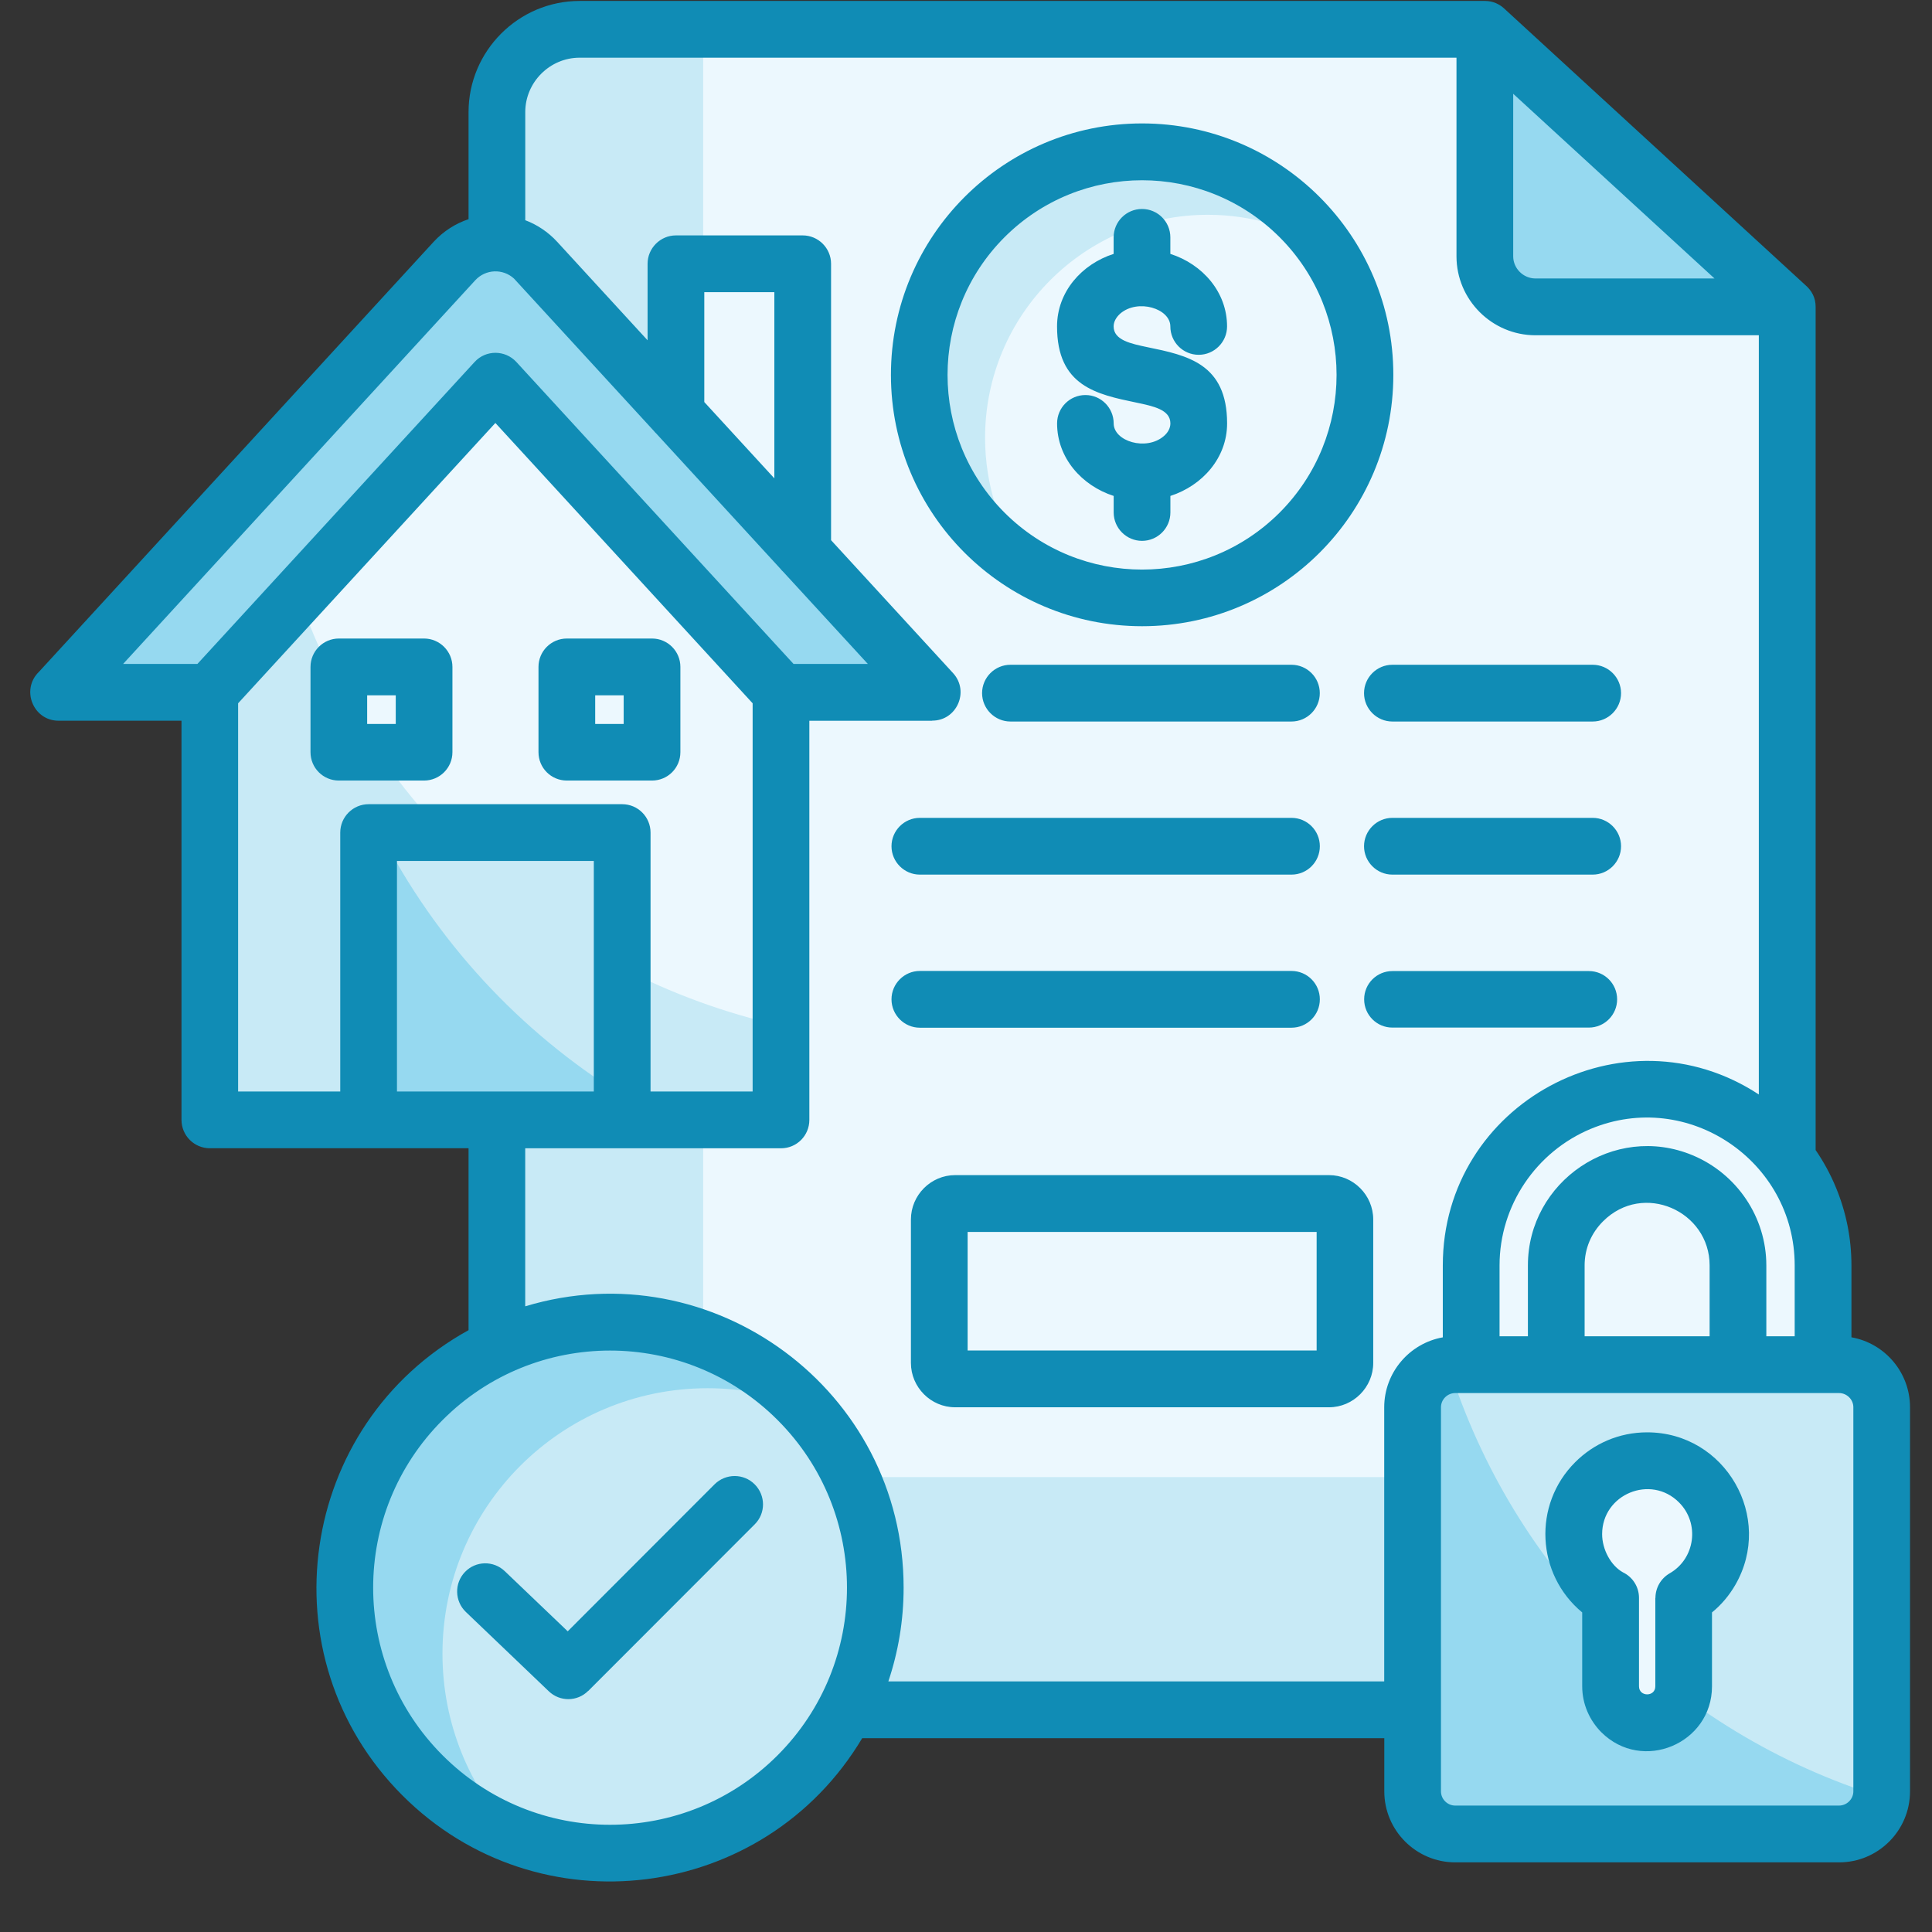 <svg xmlns="http://www.w3.org/2000/svg" xmlns:xlink="http://www.w3.org/1999/xlink" width="500" zoomAndPan="magnify" viewBox="0 0 375 375" height="500" preserveAspectRatio="xMidYMid meet" version="1.0"><rect x="0" y="0" width="375" height="375" fill="#333333" stroke="none"/><defs><clipPath id="dfc7bfc92f"><path d="M 5 0 L 370.734 0 L 370.734 366 L 5 366 Z M 5 0 " clip-rule="nonzero"/></clipPath></defs><path fill="#c8eaf6" d="M 112.5 331.863 L 330.852 331.863 C 339.684 331.863 346.898 324.641 346.898 315.805 L 346.898 59.566 L 288.23 5.691 L 112.5 5.691 C 103.668 5.691 96.449 12.918 96.449 21.754 L 96.449 315.805 C 96.449 324.641 103.668 331.863 112.5 331.863 Z M 112.5 331.863 " fill-opacity="1" fill-rule="evenodd"/><path fill="#ecf8fe" d="M 346.898 286.695 L 346.898 59.566 L 288.23 5.691 L 136.484 5.691 L 136.484 270.633 C 136.484 279.469 143.703 286.695 152.531 286.695 Z M 346.898 286.695 " fill-opacity="1" fill-rule="evenodd"/><path fill="#96d9f0" d="M 346.898 59.566 L 288.23 5.691 L 288.23 49.73 C 288.23 55.152 292.645 59.566 298.035 59.566 Z M 346.898 59.566 " fill-opacity="1" fill-rule="evenodd"/><path fill="#c8eaf6" d="M 221.676 29.473 C 245.574 29.473 264.941 48.855 264.941 72.77 C 264.941 96.664 245.574 116.047 221.676 116.047 C 197.777 116.047 178.434 96.664 178.434 72.77 C 178.434 48.855 197.777 29.473 221.676 29.473 Z M 221.676 29.473 " fill-opacity="1" fill-rule="evenodd"/><path fill="#ecf8fe" d="M 257.336 48.25 C 262.125 55.207 264.941 63.668 264.941 72.762 C 264.941 96.656 245.574 116.039 221.676 116.039 C 213.27 116.039 205.445 113.652 198.809 109.496 C 194.02 102.543 191.203 94.082 191.203 84.984 C 191.203 61.07 210.57 41.688 234.469 41.688 C 242.852 41.695 250.699 44.102 257.336 48.25 Z M 257.336 48.25 " fill-opacity="1" fill-rule="evenodd"/><path fill="#96d9f0" d="M 118.406 256.625 C 146.848 256.625 169.895 279.691 169.895 308.156 C 169.895 336.617 146.848 359.684 118.406 359.684 C 89.988 359.684 66.938 336.617 66.938 308.156 C 66.938 279.691 89.988 256.625 118.406 256.625 Z M 118.406 256.625 " fill-opacity="1" fill-rule="evenodd"/><path fill="#c8eaf6" d="M 155.984 272.93 C 164.609 282.145 169.895 294.523 169.895 308.156 C 169.895 336.617 146.848 359.684 118.406 359.684 C 111.855 359.684 105.562 358.457 99.793 356.207 C 91.168 346.988 85.883 334.613 85.883 320.98 C 85.883 292.52 108.93 269.453 137.348 269.453 C 143.93 269.453 150.211 270.703 155.984 272.93 Z M 155.984 272.93 " fill-opacity="1" fill-rule="evenodd"/><path fill="#ecf8fe" d="M 185.41 233.598 L 257.965 233.598 C 259.656 233.598 261.062 234.984 261.062 236.676 L 261.062 264.535 C 261.062 266.227 259.656 267.633 257.965 267.633 L 185.41 267.633 C 183.695 267.633 182.312 266.227 182.312 264.535 L 182.312 236.676 C 182.312 234.984 183.695 233.598 185.41 233.598 Z M 185.41 233.598 " fill-opacity="1" fill-rule="evenodd"/><path fill="#ecf8fe" d="M 337.34 264.855 L 337.34 245.609 C 337.34 240.77 335.355 236.355 332.164 233.16 C 328.957 229.949 324.543 227.965 319.699 227.965 C 314.855 227.965 310.453 229.949 307.262 233.16 C 304.051 236.344 302.07 240.77 302.07 245.609 L 302.07 264.855 L 285.559 264.855 L 285.559 245.609 C 285.559 236.195 289.395 227.648 295.59 221.473 C 301.766 215.27 310.328 211.43 319.707 211.43 C 329.113 211.43 337.652 215.27 343.824 221.473 C 350.023 227.648 353.859 236.195 353.859 245.609 L 353.859 264.855 Z M 337.34 264.855 " fill-opacity="1" fill-rule="nonzero"/><path fill="#96d9f0" d="M 282.461 264.855 L 356.949 264.855 C 361.496 264.855 365.238 268.578 365.238 273.152 L 365.238 347.699 C 365.238 352.246 361.496 355.977 356.949 355.977 L 282.461 355.977 C 277.914 355.977 274.188 352.254 274.188 347.699 L 274.188 273.152 C 274.188 268.578 277.914 264.855 282.461 264.855 Z M 282.461 264.855 " fill-opacity="1" fill-rule="evenodd"/><path fill="#c8eaf6" d="M 282.461 264.855 L 356.949 264.855 C 361.496 264.855 365.238 268.578 365.238 273.152 L 365.238 347.699 C 365.238 348.051 365.191 348.414 365.152 348.77 C 325.207 336.391 293.641 304.887 281.137 264.961 C 281.57 264.902 282.012 264.855 282.461 264.855 Z M 282.461 264.855 " fill-opacity="1" fill-rule="evenodd"/><path fill="#ecf8fe" d="M 319.707 283.523 C 327.578 283.523 333.949 289.906 333.949 297.773 C 333.949 303.062 331.07 307.684 326.793 310.129 L 326.793 327.285 C 326.793 331.188 323.609 334.375 319.707 334.375 C 315.809 334.375 312.625 331.188 312.625 327.285 L 312.625 310.129 C 308.348 307.676 305.469 303.055 305.469 297.773 C 305.461 289.906 311.836 283.523 319.707 283.523 Z M 319.707 283.523 " fill-opacity="1" fill-rule="evenodd"/><path fill="#c8eaf6" d="M 151.598 134.359 L 151.598 217.363 L 40.746 217.363 L 40.746 134.359 L 96.16 73.953 Z M 151.598 134.359 " fill-opacity="1" fill-rule="evenodd"/><path fill="#ecf8fe" d="M 151.598 134.359 L 151.598 199.09 C 107.883 189.301 72.539 157.336 57.957 115.598 L 96.168 73.953 Z M 151.598 134.359 " fill-opacity="1" fill-rule="evenodd"/><path fill="#96d9f0" d="M 11.391 134.383 L 88.227 50.664 C 92.258 46.273 99.102 45.984 103.496 50.02 C 103.715 50.227 103.922 50.445 104.117 50.664 L 180.949 134.383 L 151.621 134.383 L 96.16 73.953 L 40.723 134.383 Z M 11.391 134.383 " fill-opacity="1" fill-rule="nonzero"/><path fill="#ecf8fe" d="M 65.773 129.453 L 82.312 129.453 L 82.312 146.004 L 65.773 146.004 Z M 65.773 129.453 " fill-opacity="1" fill-rule="evenodd"/><path fill="#ecf8fe" d="M 110.023 129.453 L 126.559 129.453 L 126.559 146.004 L 110.023 146.004 Z M 110.023 129.453 " fill-opacity="1" fill-rule="evenodd"/><path fill="#96d9f0" d="M 71.57 161.594 L 120.766 161.594 L 120.766 217.363 L 71.57 217.363 Z M 71.57 161.594 " fill-opacity="1" fill-rule="evenodd"/><path fill="#c8eaf6" d="M 120.766 212.586 L 120.766 161.594 L 73.82 161.594 C 84.547 182.59 100.84 200.234 120.766 212.586 Z M 120.766 212.586 " fill-opacity="1" fill-rule="evenodd"/><path fill="#ecf8fe" d="M 155.812 106.965 L 155.812 51.199 L 131.199 51.199 L 131.199 80.152 Z M 155.812 106.965 " fill-opacity="1" fill-rule="evenodd"/><g clip-path="url(#dfc7bfc92f)"><path fill="#108cb5" d="M 178.543 199.477 C 175.516 199.477 173.039 197 173.039 193.969 C 173.039 190.938 175.516 188.461 178.543 188.461 L 250.676 188.461 C 253.727 188.461 256.18 190.938 256.18 193.969 C 256.18 197 253.727 199.477 250.676 199.477 Z M 270.262 199.453 C 267.234 199.453 264.781 197 264.781 193.969 C 264.781 190.938 267.234 188.484 270.262 188.484 L 308.402 188.484 C 311.43 188.484 313.883 190.938 313.883 193.969 C 313.883 196.984 311.43 199.453 308.402 199.453 Z M 178.543 169.762 C 175.516 169.762 173.039 167.285 173.039 164.254 C 173.039 161.223 175.516 158.746 178.543 158.746 L 250.676 158.746 C 253.727 158.746 256.18 161.223 256.18 164.254 C 256.18 167.285 253.727 169.762 250.676 169.762 Z M 270.262 169.762 C 267.234 169.762 264.758 167.285 264.758 164.254 C 264.758 161.223 267.234 158.746 270.262 158.746 L 309.141 158.746 C 312.168 158.746 314.645 161.223 314.645 164.254 C 314.645 167.285 312.168 169.762 309.141 169.762 Z M 196.129 140.047 C 193.102 140.047 190.621 137.566 190.621 134.539 C 190.621 131.5 193.102 129.031 196.129 129.031 L 250.668 129.031 C 253.719 129.031 256.172 131.508 256.172 134.539 C 256.172 137.566 253.719 140.047 250.668 140.047 Z M 270.262 140.047 C 267.234 140.047 264.758 137.566 264.758 134.539 C 264.758 131.5 267.234 129.031 270.262 129.031 L 309.141 129.031 C 312.168 129.031 314.645 131.508 314.645 134.539 C 314.645 137.566 312.168 140.047 309.141 140.047 Z M 151.996 110.961 C 151.816 110.805 151.66 110.625 151.527 110.449 L 127.387 84.152 C 127.203 83.992 127.047 83.812 126.914 83.641 L 99.77 54.074 C 97.605 52.09 94.266 52.223 92.258 54.387 L 23.895 128.871 L 38.316 128.871 L 92.125 70.254 C 94.289 67.891 98.031 67.891 100.219 70.254 L 154.027 128.871 L 168.449 128.871 Z M 150.301 92.848 L 150.301 56.711 L 136.703 56.711 L 136.703 78.035 Z M 125.695 66.051 L 125.695 51.199 C 125.695 48.172 128.172 45.691 131.199 45.691 L 155.805 45.691 C 158.84 45.691 161.309 48.172 161.309 51.199 L 161.309 104.848 L 185 130.66 C 188.23 134.207 185.691 139.898 180.941 139.875 L 180.941 139.898 L 157.094 139.898 L 157.094 217.371 C 157.094 220.426 154.641 222.883 151.59 222.883 L 101.945 222.883 L 101.945 253.555 C 138.348 242.578 175.391 269.863 175.391 308.164 C 175.391 314.543 174.344 320.652 172.426 326.363 L 268.676 326.363 L 268.676 273.16 C 268.676 266.422 273.559 260.734 280.047 259.578 L 280.047 245.609 C 280.047 214.129 315.156 195.219 341.387 212.438 L 341.387 65.074 L 298.035 65.074 C 289.59 65.074 282.703 58.18 282.703 49.754 L 282.703 11.199 L 112.5 11.199 C 106.703 11.199 101.953 15.977 101.953 21.754 L 101.953 42.742 C 104.227 43.59 106.414 45.039 108.152 46.938 Z M 115.258 211.855 L 115.258 167.109 L 77.051 167.109 L 77.051 211.855 Z M 66.043 211.855 L 66.043 161.602 C 66.043 158.562 68.52 156.094 71.547 156.094 L 120.766 156.094 C 123.816 156.094 126.27 158.57 126.27 161.602 L 126.27 211.855 L 146.086 211.855 L 146.086 136.508 L 96.152 82.098 L 46.219 136.508 L 46.219 211.855 Z M 110.023 123.938 L 126.559 123.938 C 129.609 123.938 132.062 126.418 132.062 129.445 L 132.062 145.996 C 132.062 149.051 129.609 151.504 126.559 151.504 L 110.023 151.504 C 106.973 151.504 104.52 149.051 104.52 145.996 L 104.52 129.445 C 104.52 126.418 106.973 123.938 110.023 123.938 Z M 121.055 134.965 L 115.527 134.965 L 115.527 140.52 L 121.055 140.52 Z M 65.773 123.938 L 82.312 123.938 C 85.34 123.938 87.816 126.418 87.816 129.445 L 87.816 145.996 C 87.816 149.051 85.34 151.504 82.312 151.504 L 65.773 151.504 C 62.723 151.504 60.27 149.051 60.27 145.996 L 60.27 129.445 C 60.27 126.418 62.723 123.938 65.773 123.938 Z M 76.816 134.965 L 71.266 134.965 L 71.266 140.52 L 76.816 140.52 Z M 7.555 130.406 L 84.168 46.938 C 86.086 44.859 88.422 43.387 90.945 42.543 L 90.945 21.754 C 90.945 9.887 100.641 0.184 112.5 0.184 L 288.215 0.184 C 289.844 0.184 291.133 0.828 292.203 1.875 L 350.359 55.277 C 351.672 56.395 352.414 57.797 352.414 59.559 L 352.414 223.227 C 353.953 225.477 355.289 227.91 356.336 230.453 C 358.293 235.156 359.363 240.266 359.363 245.602 L 359.363 259.57 C 365.875 260.727 370.734 266.414 370.734 273.152 L 370.734 347.699 C 370.734 355.309 364.562 361.484 356.957 361.484 L 282.469 361.484 C 274.887 361.484 268.691 355.309 268.691 347.699 L 268.691 337.375 L 167.355 337.375 C 148.363 369.207 104.434 374.824 78.105 348.484 C 51.203 321.562 57.801 276.457 90.945 258.184 L 90.945 222.875 C 74.203 222.875 57.465 222.875 40.73 222.875 C 37.703 222.875 35.227 220.418 35.227 217.363 L 35.227 139.891 L 11.367 139.891 C 6.422 139.891 4.016 133.824 7.555 130.406 Z M 319.707 278.016 C 334.887 278.016 344.406 294.523 336.805 307.66 C 335.625 309.688 334.105 311.5 332.297 312.969 L 332.297 327.316 C 332.297 338.43 318.766 344.156 310.809 336.219 C 308.535 333.918 307.105 330.77 307.105 327.316 L 307.105 312.969 C 298.188 305.59 297.473 292.07 305.742 283.812 C 309.32 280.227 314.242 278.016 319.707 278.016 Z M 325.883 291.605 C 320.402 286.121 310.973 290.023 310.973 297.781 C 310.973 300.727 312.648 303.875 315.008 305.188 C 316.855 306.078 318.129 307.949 318.129 310.16 L 318.129 327.316 C 318.129 329.395 321.297 329.395 321.297 327.316 L 321.297 310.16 L 321.32 310.16 C 321.32 308.266 322.305 306.414 324.082 305.383 C 329.027 302.551 329.977 295.68 325.883 291.605 Z M 307.582 259.371 L 331.836 259.371 L 331.836 245.609 C 331.836 235.055 318.93 229.277 311.145 237.062 C 308.871 239.336 307.574 242.328 307.574 245.609 L 307.574 259.371 Z M 356.949 270.391 C 332.117 270.391 307.285 270.391 282.461 270.391 C 280.941 270.391 279.691 271.641 279.691 273.152 L 279.691 347.699 C 279.691 349.219 280.941 350.461 282.461 350.461 L 356.949 350.461 C 358.469 350.461 359.734 349.211 359.734 347.699 L 359.734 273.152 C 359.742 271.641 358.469 270.391 356.949 270.391 Z M 342.844 245.609 L 342.844 259.371 L 348.348 259.371 L 348.348 245.609 C 348.348 225.375 327.645 211.281 308.785 219.105 C 298.18 223.52 291.062 233.961 291.062 245.609 L 291.062 259.371 L 296.566 259.371 L 296.566 245.609 C 296.566 229.324 313.262 217.883 328.531 224.234 C 337.133 227.824 342.844 236.258 342.844 245.609 Z M 185.387 228.09 L 257.965 228.09 C 262.668 228.09 266.543 231.969 266.543 236.699 L 266.543 264.543 C 266.543 269.27 262.668 273.152 257.965 273.152 L 185.387 273.152 C 180.684 273.152 176.809 269.27 176.809 264.543 L 176.809 236.699 C 176.809 231.977 180.684 228.09 185.387 228.09 Z M 255.559 239.117 L 187.816 239.117 L 187.816 262.133 L 255.559 262.133 Z M 90.426 312.883 C 88.242 310.789 88.156 307.305 90.246 305.125 C 92.336 302.938 95.797 302.875 97.984 304.969 L 110.195 316.637 L 138.699 288.102 C 140.863 285.961 144.34 285.961 146.477 288.102 C 148.641 290.266 148.641 293.746 146.477 295.887 L 114.184 328.207 L 114.16 328.207 C 112.066 330.301 108.68 330.348 106.516 328.27 Z M 150.93 275.629 C 132.961 257.648 103.852 257.648 85.906 275.629 C 67.938 293.59 67.938 322.723 85.906 340.703 C 103.852 358.684 132.961 358.684 150.93 340.703 C 168.887 322.723 168.887 293.59 150.93 275.629 Z M 205.18 82.184 C 205.18 79.152 207.633 76.676 210.684 76.676 C 213.711 76.676 216.164 79.152 216.164 82.184 C 216.164 85.66 222.469 87.582 225.883 84.66 C 226.684 83.992 227.172 83.105 227.172 82.184 C 227.172 79.508 223.871 78.84 220.574 78.145 C 212.859 76.539 205.172 74.957 205.172 63.359 C 205.172 56.672 209.941 51.273 216.156 49.281 L 216.156 46.07 C 216.156 43.016 218.633 40.562 221.66 40.562 C 224.695 40.562 227.164 43.016 227.164 46.07 L 227.164 49.281 C 233.383 51.266 238.172 56.664 238.172 63.359 C 238.172 66.391 235.695 68.867 232.668 68.867 C 229.617 68.867 227.164 66.391 227.164 63.359 C 227.164 59.883 220.859 57.938 217.445 60.863 C 216.668 61.559 216.156 62.422 216.156 63.359 C 216.156 66.012 219.457 66.703 222.754 67.395 C 230.465 68.977 238.18 70.582 238.18 82.184 C 238.18 88.871 233.391 94.254 227.172 96.262 L 227.172 99.473 C 227.172 102.512 224.695 104.98 221.668 104.98 C 218.641 104.98 216.164 102.504 216.164 99.473 L 216.164 96.262 C 209.949 94.246 205.18 88.871 205.18 82.184 Z M 221.676 23.957 C 248.602 23.957 270.445 45.82 270.445 72.762 C 270.445 99.707 248.602 121.547 221.676 121.547 C 194.75 121.547 172.93 99.707 172.93 72.762 C 172.93 45.82 194.75 23.957 221.676 23.957 Z M 248.379 46.047 C 233.621 31.301 209.73 31.301 194.973 46.047 C 180.234 60.816 180.234 84.727 194.973 99.496 C 209.73 114.242 233.621 114.242 248.379 99.496 C 263.109 84.727 263.109 60.809 248.379 46.047 Z M 293.711 18.203 L 293.711 49.746 C 293.711 52.105 295.672 54.051 298.035 54.051 L 332.785 54.051 Z M 293.711 18.203 " fill-opacity="1" fill-rule="nonzero"/></g></svg>